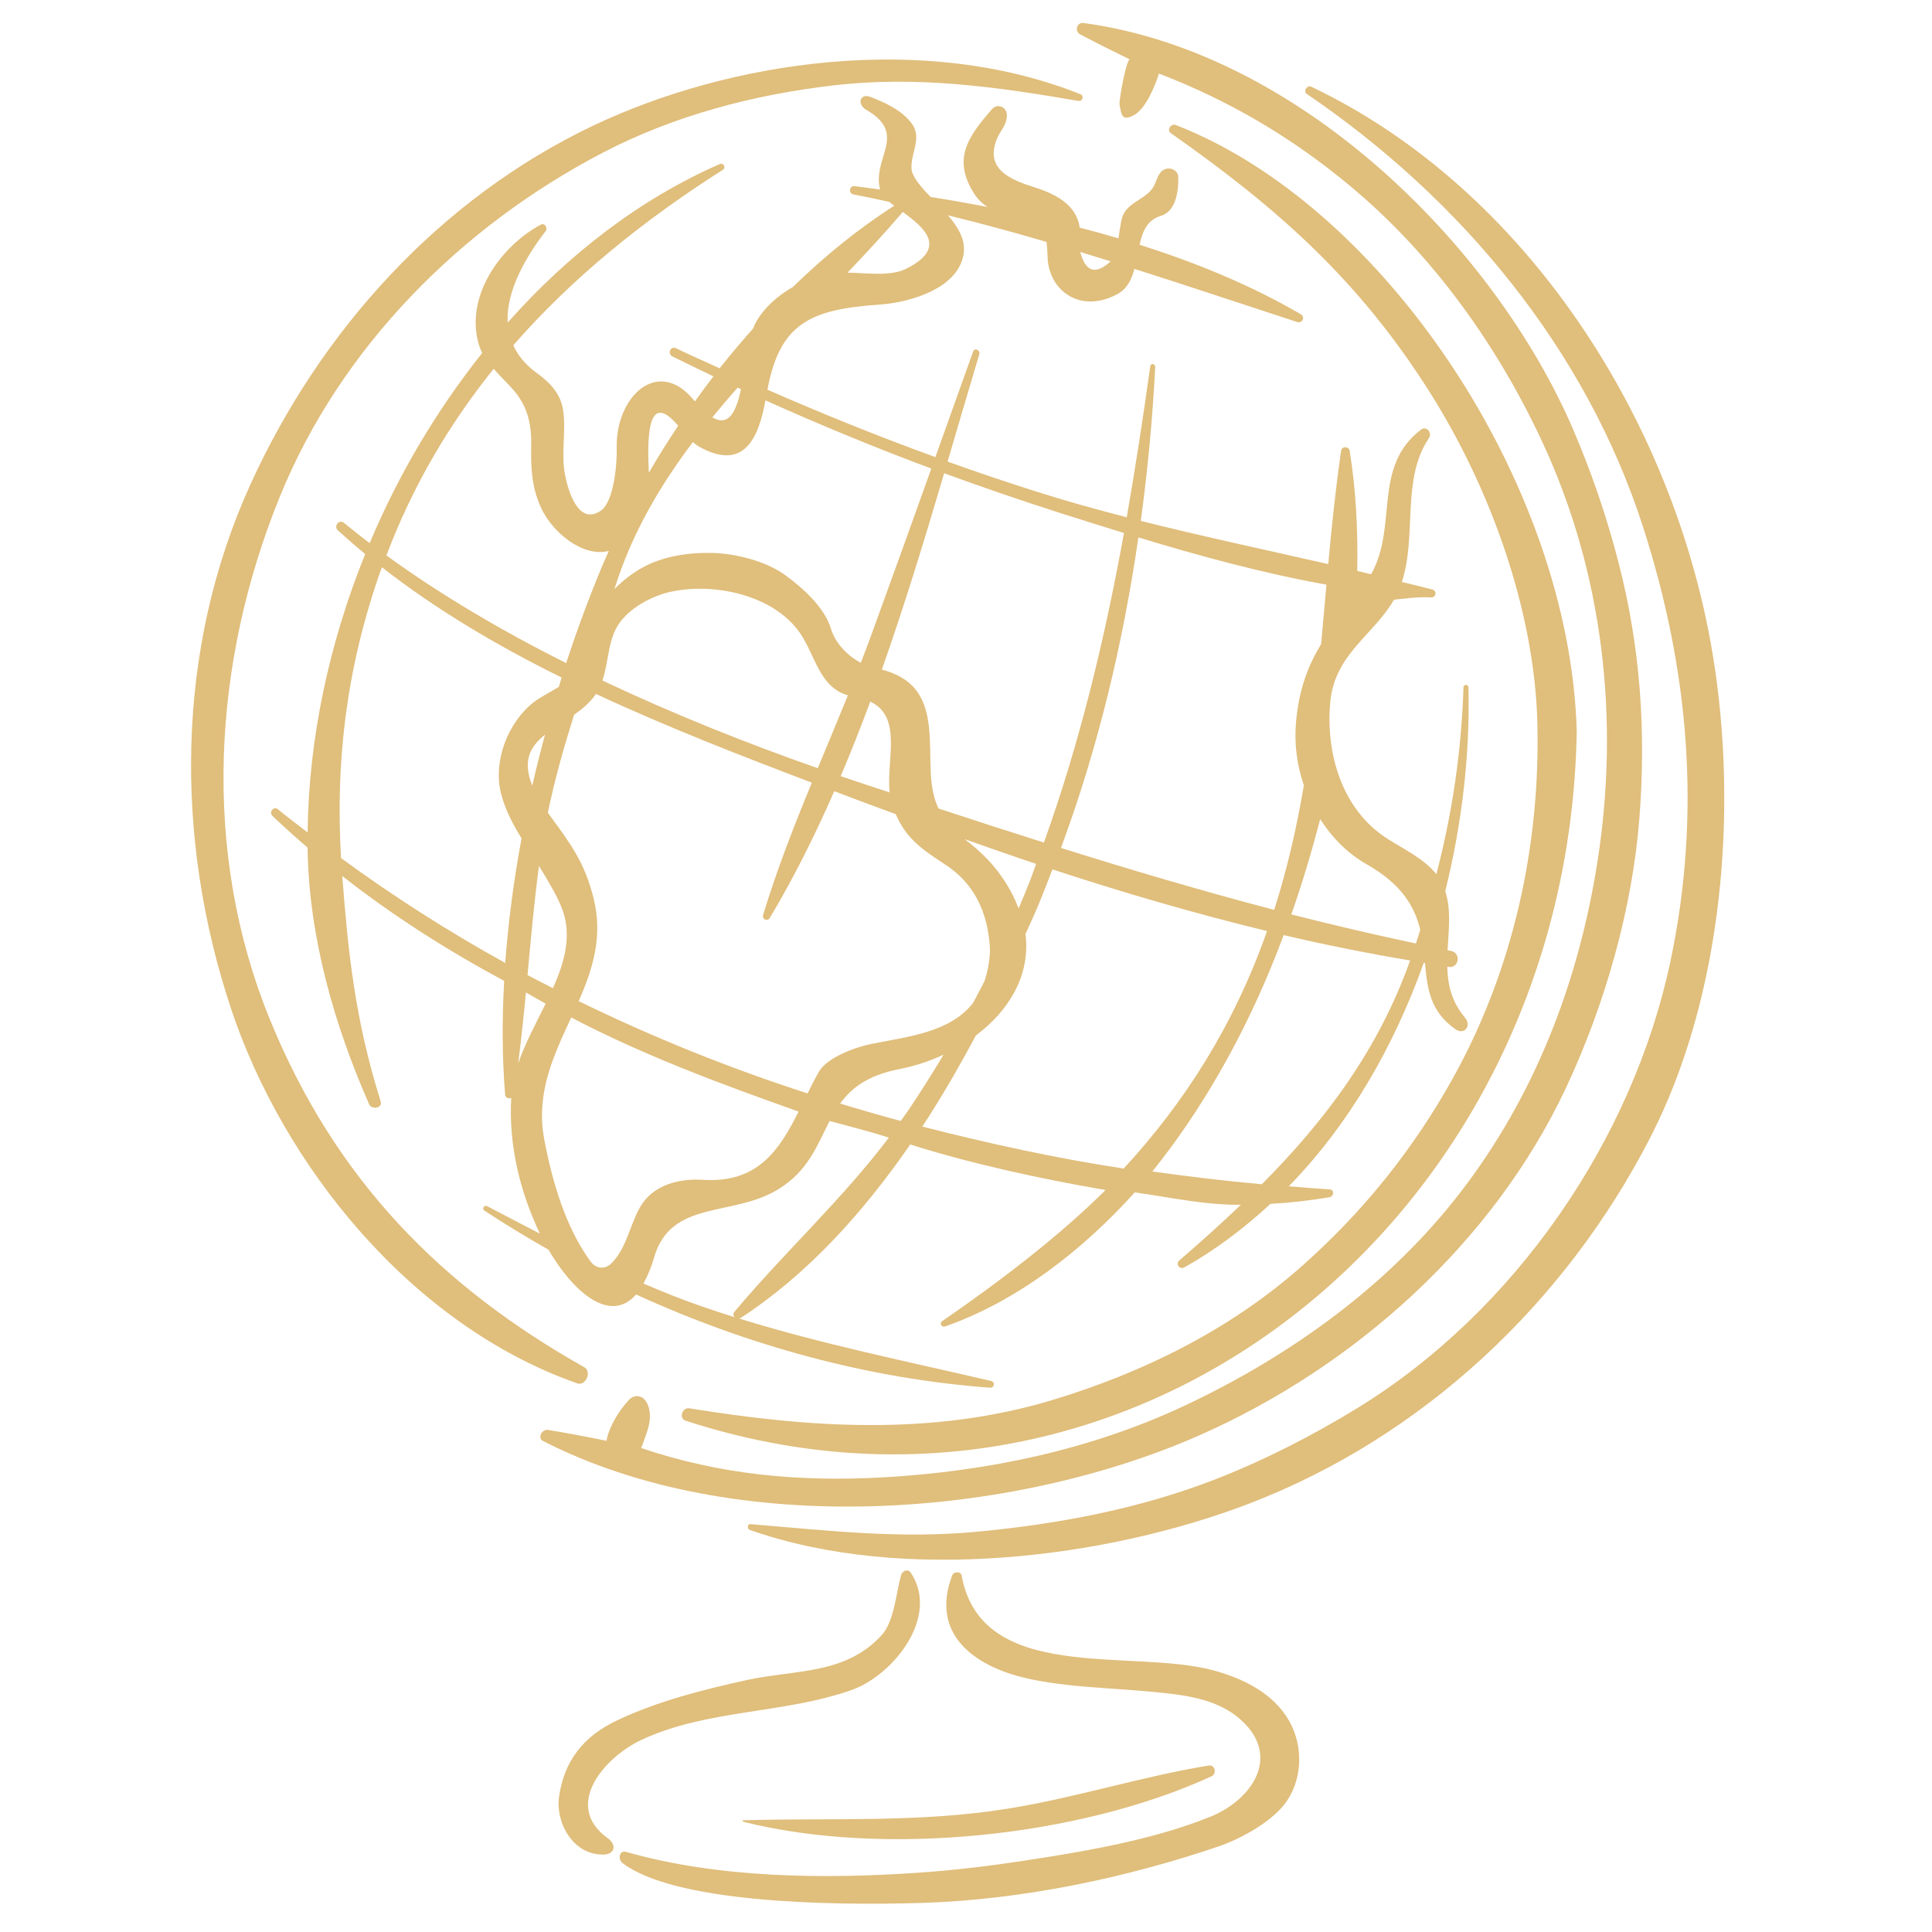 <?xml version="1.0" encoding="UTF-8"?> <svg xmlns="http://www.w3.org/2000/svg" xmlns:xlink="http://www.w3.org/1999/xlink" width="300" zoomAndPan="magnify" viewBox="0 0 224.88 225" height="300" preserveAspectRatio="xMidYMid meet"> <defs> <clipPath id="b96f426622"> <path d="M 62 2.457 L 192 2.457 L 192 176 L 62 176 Z M 62 2.457 " clip-rule="nonzero"></path> </clipPath> </defs> <path fill="#e0be7b" d="M 134.074 22.051 C 132.938 23.445 130.91 23.668 130.527 25.707 C 130.395 26.391 130.297 27.074 130.195 27.758 C 128.699 27.316 127.195 26.898 125.68 26.508 C 125.312 23.785 122.75 22.551 120.398 21.809 C 117.664 20.945 114.73 19.754 115.953 16.395 C 116.43 15.082 117.102 14.836 117.199 13.484 C 117.273 12.516 116.129 11.949 115.461 12.719 C 112.59 16.004 110.797 18.617 113.488 22.703 C 113.883 23.277 114.379 23.746 114.977 24.105 C 112.746 23.68 110.531 23.289 108.328 22.941 C 107.289 21.883 106.156 20.617 106.094 19.648 C 105.984 17.836 107.34 16.086 106.156 14.434 C 105.039 12.875 103.07 11.973 101.344 11.293 C 100.078 10.797 99.699 12.145 100.836 12.797 C 105.758 15.629 101.445 18.41 102.441 22.07 C 101.449 21.938 100.457 21.805 99.477 21.68 C 98.855 21.602 98.719 22.523 99.332 22.641 C 100.73 22.906 102.102 23.203 103.48 23.504 C 103.664 23.652 103.863 23.805 104.082 23.961 C 99.961 26.59 95.992 29.809 92.27 33.43 C 90.488 34.445 88.914 35.852 87.977 37.527 C 87.848 37.762 87.742 38.004 87.652 38.254 C 86.312 39.762 85.004 41.305 83.75 42.895 C 82.051 42.113 80.332 41.355 78.645 40.551 C 78.039 40.262 77.633 41.199 78.223 41.492 C 79.82 42.289 81.422 43.07 83.027 43.828 C 82.289 44.785 81.574 45.762 80.871 46.742 C 80.812 46.676 80.766 46.625 80.703 46.551 C 76.539 41.531 71.617 46.207 71.762 52.156 C 71.805 53.938 71.469 58.441 69.883 59.496 C 67.215 61.27 66.039 56.922 65.73 55.215 C 65.262 52.699 65.898 50.176 65.508 47.695 C 65.223 45.863 63.977 44.539 62.535 43.504 C 61.148 42.512 60.258 41.398 59.715 40.215 C 66.598 32.332 74.898 25.637 84.152 19.758 C 84.516 19.523 84.176 18.926 83.785 19.098 C 74.5 23.156 66.125 29.605 59.062 37.57 C 58.863 33.766 61.336 29.703 63.484 26.918 C 63.762 26.559 63.387 25.918 62.93 26.16 C 58.289 28.625 53.965 34.574 55.746 40.254 C 55.84 40.543 55.957 40.824 56.102 41.098 C 50.719 47.883 46.348 55.27 42.992 63.254 C 41.973 62.477 40.969 61.695 39.996 60.895 C 39.43 60.43 38.758 61.281 39.289 61.766 C 40.328 62.711 41.387 63.633 42.469 64.531 C 38.266 74.93 35.879 86.043 35.766 96.949 C 34.609 96.051 33.441 95.184 32.309 94.25 C 31.801 93.836 31.219 94.59 31.676 95.027 C 33.012 96.305 34.379 97.52 35.762 98.715 C 35.891 109.199 38.949 119.562 42.93 128.602 C 43.223 129.266 44.527 129.074 44.273 128.262 C 41.227 118.605 40.457 110.543 39.801 102.02 C 45.738 106.676 52.059 110.688 58.656 114.234 C 58.406 118.75 58.418 123.195 58.766 127.473 C 58.797 127.867 59.18 127.977 59.48 127.863 C 59.164 133.301 60.477 138.734 62.797 143.629 C 62.801 143.648 62.812 143.664 62.82 143.676 C 60.785 142.621 58.742 141.551 56.648 140.457 C 56.344 140.301 56.043 140.781 56.336 140.973 C 58.758 142.582 61.27 144.086 63.816 145.539 C 66.535 150.211 70.887 154.316 74.02 150.754 C 87 156.699 101.066 160.57 115.238 161.609 C 115.344 161.621 115.441 161.598 115.527 161.531 C 115.613 161.469 115.664 161.383 115.68 161.277 C 115.695 161.172 115.672 161.074 115.609 160.988 C 115.547 160.902 115.465 160.848 115.359 160.828 C 105.355 158.496 95.688 156.551 85.98 153.543 C 86.051 153.547 86.121 153.531 86.188 153.496 C 93.891 148.488 100.418 141.297 105.945 133.285 C 113.105 135.547 121.176 137.297 128.695 138.59 C 123.27 143.98 116.52 149.129 109.648 153.879 C 109.312 154.113 109.621 154.605 109.984 154.484 C 118.398 151.555 126.086 145.539 132.094 138.863 C 136.418 139.469 140.215 140.344 144.457 140.309 C 142.156 142.508 139.758 144.652 137.289 146.785 C 136.793 147.215 137.328 147.902 137.883 147.59 C 141.547 145.531 144.859 143.012 147.898 140.199 C 150.215 140.074 152.516 139.812 154.801 139.422 C 155.281 139.336 155.355 138.555 154.816 138.52 C 153.219 138.422 151.629 138.281 150.031 138.156 C 157.078 130.93 162.293 121.848 165.75 112.125 C 165.797 112.129 165.848 112.141 165.891 112.145 C 166.16 115.07 166.465 117.793 169.438 119.863 C 170.469 120.582 171.375 119.477 170.539 118.496 C 168.957 116.625 168.535 114.617 168.488 112.582 C 168.543 112.59 168.598 112.605 168.652 112.609 C 169.859 112.789 170.121 110.984 168.938 110.75 C 168.797 110.723 168.66 110.691 168.523 110.664 C 168.652 108.293 168.961 105.938 168.25 103.789 C 170.23 95.848 171.145 87.727 170.953 80.016 C 170.945 79.691 170.391 79.684 170.379 80.008 C 170.145 87.395 169.09 94.668 167.215 101.816 C 165.906 100.074 163.164 98.738 161.492 97.664 C 156.145 94.238 154.312 87.602 154.863 81.742 C 155.383 76.164 159.926 73.953 162.281 69.84 C 163.68 69.695 165.066 69.496 166.59 69.574 C 167.203 69.609 167.316 68.805 166.734 68.648 C 165.559 68.336 164.375 68.066 163.199 67.773 C 164.984 62.355 163.105 55.812 166.352 51.023 C 166.766 50.41 166.066 49.547 165.418 50.043 C 159.719 54.414 162.785 61.273 159.617 66.883 C 159.082 66.754 158.543 66.609 158.004 66.484 C 158.098 61.664 157.84 56.953 157.121 52.512 C 157.031 51.965 156.211 51.922 156.125 52.496 C 155.48 56.945 155.027 61.336 154.629 65.695 C 147.344 64.035 140.051 62.488 132.797 60.664 C 133.605 54.688 134.176 48.691 134.473 42.727 C 134.488 42.363 133.953 42.262 133.902 42.637 C 133.082 48.531 132.18 54.406 131.16 60.242 C 127.629 59.332 124.109 58.355 120.613 57.242 C 117.156 56.145 113.719 54.984 110.293 53.758 C 111.543 49.527 112.758 45.348 113.988 41.258 C 114.129 40.785 113.441 40.449 113.27 40.938 C 111.801 45.035 110.336 49.133 108.875 53.234 C 102.273 50.84 95.746 48.203 89.316 45.383 C 90.758 37.598 94.406 36.016 102.371 35.473 C 105.785 35.238 111.375 33.684 112.133 29.746 C 112.492 27.926 111.461 26.402 110.34 25.074 C 114.207 26.023 118.031 27.059 121.82 28.176 C 121.922 28.953 121.922 29.766 121.961 30.277 C 122.148 32.539 123.586 34.469 125.805 34.984 C 127.277 35.328 128.852 34.949 130.141 34.211 C 131.234 33.59 131.734 32.512 132.055 31.312 C 138.336 33.312 144.605 35.414 150.984 37.492 C 151.109 37.551 151.238 37.555 151.367 37.504 C 151.496 37.457 151.59 37.367 151.648 37.242 C 151.703 37.117 151.711 36.988 151.66 36.859 C 151.613 36.727 151.523 36.633 151.398 36.578 C 145.684 33.246 139.301 30.609 132.652 28.504 C 132.996 26.965 133.539 25.617 135.125 25.141 C 136.949 24.594 137.191 22.148 137.164 20.629 C 137.148 19.77 136.125 19.398 135.461 19.773 C 135.148 19.953 134.949 20.25 134.793 20.578 C 134.551 21.074 134.406 21.652 134.074 22.051 Z M 85.848 45.145 C 85.98 45.203 86.109 45.262 86.238 45.32 C 85.684 47.895 84.844 49.754 82.898 48.605 C 83.859 47.438 84.84 46.273 85.848 45.145 Z M 78.918 49.582 C 77.715 51.387 76.574 53.215 75.504 55.059 C 75.336 51.414 75.211 45.184 78.918 49.582 Z M 118.566 105.801 C 118.195 104.812 117.73 103.867 117.172 102.969 C 115.781 100.754 114.367 99.324 112.277 97.723 C 115.047 98.703 117.82 99.676 120.609 100.609 C 120.379 101.219 120.18 101.832 119.945 102.434 C 119.504 103.566 119.043 104.688 118.566 105.801 Z M 109.836 100.566 C 113.234 102.695 115.035 106.055 115.238 110.648 C 115.199 111.875 114.988 113.074 114.605 114.242 C 114.168 115.094 113.727 115.945 113.27 116.789 C 110.602 120.234 105.695 120.723 101.473 121.566 C 99.695 121.914 96.277 123.109 95.312 124.812 C 94.844 125.633 94.414 126.484 93.992 127.34 C 84.852 124.387 75.965 120.805 67.332 116.59 C 68.961 112.875 70.191 109.07 69.059 104.578 C 68.062 100.625 66.598 98.52 64.086 95.129 C 63.961 94.961 63.855 94.805 63.742 94.641 C 64.535 90.797 65.613 87.008 66.797 83.246 C 67.77 82.559 68.68 81.793 69.348 80.816 C 77.633 84.676 86.195 88.004 94.488 91.148 C 92.395 96.227 90.391 101.332 88.816 106.547 C 88.66 107.07 89.312 107.367 89.594 106.895 C 92.387 102.223 94.855 97.266 97.098 92.141 C 97.945 92.461 98.793 92.785 99.629 93.098 C 101.164 93.684 102.715 94.242 104.258 94.812 C 105.418 97.516 107.094 98.777 109.836 100.566 Z M 61.93 91.488 C 60.73 88.551 61.727 86.91 63.41 85.562 C 62.883 87.523 62.383 89.496 61.93 91.488 Z M 100.445 91.266 C 99.586 90.984 98.719 90.684 97.848 90.391 C 99.059 87.539 100.203 84.645 101.289 81.707 C 105.078 83.473 103.156 88.547 103.543 92.285 Z M 95.176 89.465 C 86.957 86.586 78.402 83.176 70.098 79.254 C 70.871 76.992 70.695 74.352 72.203 72.387 C 73.57 70.613 76.047 69.324 78.219 68.883 C 83.242 67.844 90.062 69.328 93.094 73.703 C 94.871 76.254 95.352 80.043 98.688 80.973 C 97.539 83.809 96.348 86.637 95.176 89.465 Z M 57.434 42.949 C 58.262 43.902 59.223 44.789 59.945 45.672 C 61.441 47.512 61.852 49.562 61.805 51.887 C 61.746 54.555 61.871 56.957 63.078 59.398 C 64.355 61.973 67.766 64.938 70.844 64.164 C 70.586 64.742 70.324 65.32 70.082 65.891 C 68.574 69.492 67.164 73.297 65.875 77.227 C 58.445 73.496 51.32 69.32 44.941 64.684 C 48.023 56.535 52.281 49.359 57.434 42.949 Z M 39.656 99.934 C 39.031 89.043 40.141 78.246 44.215 66.605 C 44.281 66.426 44.355 66.246 44.422 66.062 C 50.801 71.047 57.91 75.23 65.348 78.906 C 65.234 79.266 65.129 79.633 65.02 79.992 C 64.008 80.637 62.859 81.164 62.004 81.852 C 59.023 84.25 57.359 88.703 58.285 92.395 C 58.754 94.262 59.664 95.977 60.68 97.637 C 59.781 102.438 59.148 107.273 58.777 112.145 C 52.145 108.477 45.773 104.406 39.656 99.93 Z M 61.375 113.562 C 61.762 109.316 62.145 105.066 62.707 100.844 C 62.965 101.254 63.215 101.668 63.453 102.078 C 64.285 103.508 65.297 105.164 65.695 106.777 C 66.383 109.547 65.57 112.309 64.336 115.082 C 63.348 114.574 62.355 114.082 61.375 113.559 Z M 63.488 116.883 C 62.355 119.188 61.098 121.496 60.289 123.84 C 60.637 121.086 60.934 118.332 61.191 115.574 C 61.953 116.035 62.723 116.449 63.488 116.883 Z M 68.707 146.895 C 65.789 142.926 64.207 137.449 63.316 132.656 C 62.316 127.27 64.441 122.875 66.465 118.496 C 74.984 122.949 83.805 126.211 92.945 129.453 C 90.73 133.875 88.219 137.82 81.801 137.402 C 78.98 137.223 75.941 138.008 74.465 140.605 C 73.285 142.684 72.883 145.473 71.086 147.18 C 70.355 147.875 69.34 147.758 68.707 146.895 Z M 85.48 152.762 C 85.395 152.852 85.355 152.961 85.359 153.082 C 85.359 153.207 85.406 153.312 85.492 153.398 C 84.156 152.977 82.816 152.543 81.477 152.074 C 79.191 151.285 77.02 150.398 74.875 149.48 C 75.41 148.508 75.824 147.484 76.121 146.418 C 78.086 139.695 85.18 141.746 90.48 138.562 C 94.102 136.383 95.125 133.309 96.555 130.551 C 98.84 131.18 101.215 131.758 103.457 132.488 C 97.969 139.742 91.34 145.789 85.48 152.762 Z M 105.805 129.188 C 105.492 129.656 105.16 130.094 104.836 130.547 C 102.473 129.914 100.125 129.23 97.781 128.516 C 99.098 126.711 101.008 125.223 104.637 124.516 C 106.438 124.164 108.168 123.598 109.832 122.824 C 108.543 124.98 107.199 127.102 105.805 129.188 Z M 130.801 136.09 C 122.859 134.879 115.105 133.184 107.352 131.199 C 109.613 127.758 111.668 124.184 113.59 120.59 C 117.445 117.707 119.973 113.574 119.367 108.777 C 119.766 107.875 120.199 106.961 120.582 106.078 C 121.266 104.484 121.879 102.863 122.508 101.246 C 130.754 103.957 139.078 106.387 147.5 108.43 C 143.609 119.473 137.891 128.406 130.801 136.09 Z M 146.895 137.918 C 142.629 137.535 138.375 137.02 134.137 136.43 C 139.879 129.316 144.422 121.133 147.754 113.16 C 148.332 111.781 148.891 110.355 149.434 108.902 C 154.309 110.043 159.219 111.027 164.164 111.855 C 160.461 122.27 154.285 130.477 146.895 137.918 Z M 159.086 100.645 C 163.223 102.984 164.703 105.633 165.344 108.285 C 165.176 108.816 165.016 109.344 164.836 109.879 C 159.945 108.84 155.109 107.711 150.324 106.492 C 151.582 102.949 152.688 99.207 153.691 95.395 C 155.086 97.57 156.906 99.41 159.086 100.645 Z M 132.516 62.586 C 139.684 64.766 147.047 66.762 154.418 68.09 C 154.211 70.402 154.004 72.703 153.797 75.008 C 152.301 77.488 151.25 80.16 150.887 83.949 C 150.648 86.516 150.949 89.02 151.789 91.457 C 150.973 96.273 149.883 101.102 148.332 105.961 C 139.973 103.77 131.73 101.336 123.5 98.75 C 127.816 87.113 130.727 74.906 132.516 62.586 Z M 109.898 55.113 C 114.336 56.738 118.816 58.273 123.34 59.723 C 125.801 60.504 128.305 61.297 130.836 62.074 C 128.621 74.305 125.738 86.367 121.512 98.125 C 117.426 96.832 113.332 95.508 109.234 94.156 C 107.941 91.398 108.469 88.391 108.148 84.898 C 107.781 80.918 106.133 78.914 102.641 77.98 C 105.305 70.418 107.656 62.703 109.898 55.109 Z M 101.367 74.074 C 100.988 75.109 100.59 76.148 100.191 77.188 C 98.555 76.34 97.176 74.785 96.719 73.242 C 96.004 70.816 93.582 68.586 91.438 67.016 C 89.18 65.352 85.598 64.449 82.832 64.395 C 80.125 64.34 77.195 64.766 74.801 66.078 C 73.574 66.758 72.473 67.605 71.496 68.609 C 73.477 62.23 76.734 56.645 80.637 51.48 C 80.895 51.711 81.172 51.91 81.469 52.078 C 86.527 54.84 88.273 51.129 89.086 46.625 C 95.445 49.488 101.883 52.137 108.402 54.57 C 106.078 61.074 103.734 67.578 101.367 74.074 Z M 105.516 31.281 C 103.688 32.211 101.043 31.801 98.641 31.75 C 100.867 29.43 103.035 27.078 105.078 24.684 C 107.562 26.492 110.352 28.832 105.516 31.281 Z M 125.742 29.344 C 126.922 29.707 128.105 30.07 129.281 30.434 C 127.551 32.039 126.367 31.688 125.742 29.344 Z M 125.742 29.344 " fill-opacity="1" fill-rule="nonzero"></path> <path fill="#e0be7b" d="M 67.992 159.23 C 51.512 149.953 39.023 137.547 31.32 118.605 C 23.383 99.078 24.684 77.137 32.52 57.863 C 39.613 40.418 53.668 26.34 70.227 17.738 C 78.523 13.43 87.68 11.039 96.922 9.953 C 106.781 8.797 115.988 10.113 125.547 11.754 C 126.012 11.836 126.215 11.152 125.773 10.977 C 107.516 3.668 84.832 7.102 68.992 14.645 C 51.125 23.156 37.266 38.512 29.133 56.352 C 20.371 75.574 20.246 97.602 26.832 117.426 C 32.871 135.605 47.738 154.289 67.164 161.105 C 68.156 161.453 68.887 159.734 67.992 159.23 Z M 67.992 159.23 " fill-opacity="1" fill-rule="nonzero"></path> <path fill="#e0be7b" d="M 151.473 147.523 C 143.16 154.871 133.109 159.832 122.559 163.027 C 108.43 167.309 94.059 166.246 80.223 164.012 C 79.406 163.883 78.941 165.18 79.797 165.457 C 132.191 182.535 182.645 141.613 183.566 85.129 C 182.734 56.203 160.969 23.918 136.887 14.566 C 136.297 14.336 135.773 15.141 136.305 15.516 C 148.941 24.379 158.23 32.734 166.352 45.52 C 173.465 56.715 178.629 70.996 178.977 84.094 C 179.352 98.445 176.172 112.922 169.172 125.516 C 164.535 133.867 158.637 141.203 151.473 147.523 Z M 151.473 147.523 " fill-opacity="1" fill-rule="nonzero"></path> <g clip-path="url(#b96f426622)"> <path fill="#e0be7b" d="M 139.57 167.18 C 157.754 159.168 173.898 144.664 182.34 126.637 C 186.836 117.031 190.043 105.867 190.867 95.242 C 191.652 85.129 190.973 75.34 188.438 65.531 C 187.07 60.219 185.305 55.039 183.141 50 C 174.047 28.844 151.398 6.098 126.137 2.68 C 125.348 2.566 125.039 3.625 125.746 4.008 C 127.684 5.035 129.613 5.988 131.535 6.93 C 131.148 6.738 130.23 11.676 130.324 12.215 C 130.562 13.566 130.707 14.062 131.938 13.441 C 133.395 12.707 134.457 9.957 134.918 8.57 C 143.012 11.695 150.348 15.926 157.41 21.855 C 166.906 29.82 174.336 40.27 179.539 51.43 C 186.668 66.73 188.578 83.766 185.98 100.355 C 183.785 114.336 178.719 127.57 170.023 138.855 C 161.711 149.641 150.367 157.797 138.145 163.59 C 127.113 168.816 115.008 171.355 102.875 172.047 C 92.895 172.613 83.734 171.723 74.609 168.637 C 74.871 168.012 75.082 167.367 75.293 166.746 C 75.672 165.648 75.82 164.398 75.262 163.344 C 74.82 162.516 73.852 162.32 73.184 163.031 C 72.125 164.16 70.883 166.066 70.57 167.797 C 68.324 167.336 66.051 166.902 63.738 166.523 C 63.059 166.418 62.5 167.469 63.168 167.809 C 85.523 179.27 117.625 176.84 139.57 167.18 Z M 139.57 167.18 " fill-opacity="1" fill-rule="nonzero"></path> </g> <path fill="#e0be7b" d="M 199.371 76.027 C 194.867 49.055 177.738 22.059 152.664 10.105 C 152.156 9.863 151.672 10.633 152.145 10.953 C 170.07 23.137 184.633 40.645 191.301 61.406 C 196.648 78.031 198.113 94.828 194.469 112 C 190.039 132.887 176.262 152.762 158.094 163.938 C 152.859 167.156 147.133 170.09 141.395 172.312 C 132.527 175.75 123.039 177.523 113.602 178.395 C 104.73 179.215 96.73 178.285 87.336 177.5 C 86.969 177.465 86.938 178.059 87.234 178.164 C 105.117 184.473 128.871 181.449 145.352 175.133 C 165.727 167.336 182.297 151.645 192.152 132.434 C 200.617 115.93 202.402 94.152 199.371 76.027 Z M 199.371 76.027 " fill-opacity="1" fill-rule="nonzero"></path> <path fill="#e0be7b" d="M 70.727 214.086 C 65.418 210.273 70.355 204.652 74.57 202.66 C 82.23 199.039 91.246 199.621 99.172 196.797 C 103.902 195.109 109.438 188.336 106.016 183.164 C 105.676 182.645 105.008 182.957 104.875 183.449 C 104.301 185.504 104.078 188.836 102.621 190.426 C 98.379 195.066 92.574 194.426 86.961 195.648 C 81.859 196.762 76.57 198.105 71.824 200.344 C 67.91 202.188 65.633 205.055 65.043 209.27 C 64.629 212.215 66.641 216.082 70.262 215.98 C 71.555 215.941 71.773 214.836 70.727 214.086 Z M 70.727 214.086 " fill-opacity="1" fill-rule="nonzero"></path> <path fill="#e0be7b" d="M 141.176 194.512 C 131.617 191.965 114.227 196.16 111.93 183.48 C 111.836 182.973 111.012 183.008 110.836 183.457 C 108.25 190.203 113.254 194.07 119.652 195.488 C 124.273 196.512 129.203 196.562 133.902 197.008 C 137.551 197.352 141.602 197.719 144.445 200.285 C 149.262 204.629 145.621 209.629 141 211.531 C 134.375 214.25 126.23 215.629 119.172 216.703 C 115.121 217.316 111.066 217.809 106.984 218.09 C 95.926 218.852 83.609 218.746 72.852 215.668 C 72.078 215.441 71.848 216.531 72.461 216.992 C 78.434 221.477 95.672 221.977 107.402 221.609 C 118.953 221.246 131.098 218.699 141.883 215.023 C 144.344 214.184 147.77 212.312 149.441 210.234 C 151.637 207.512 151.805 203.43 150.066 200.398 C 148.207 197.156 144.652 195.434 141.176 194.512 Z M 141.176 194.512 " fill-opacity="1" fill-rule="nonzero"></path> <path fill="#e0be7b" d="M 86.504 212.164 C 102.852 216.27 125.605 213.945 141.023 206.871 C 141.672 206.574 141.461 205.496 140.699 205.617 C 132.84 206.898 125.223 209.363 117.32 210.633 C 107.027 212.293 96.863 211.695 86.504 211.988 C 86.391 211.984 86.41 212.137 86.504 212.164 Z M 86.504 212.164 " fill-opacity="1" fill-rule="nonzero"></path> </svg> 